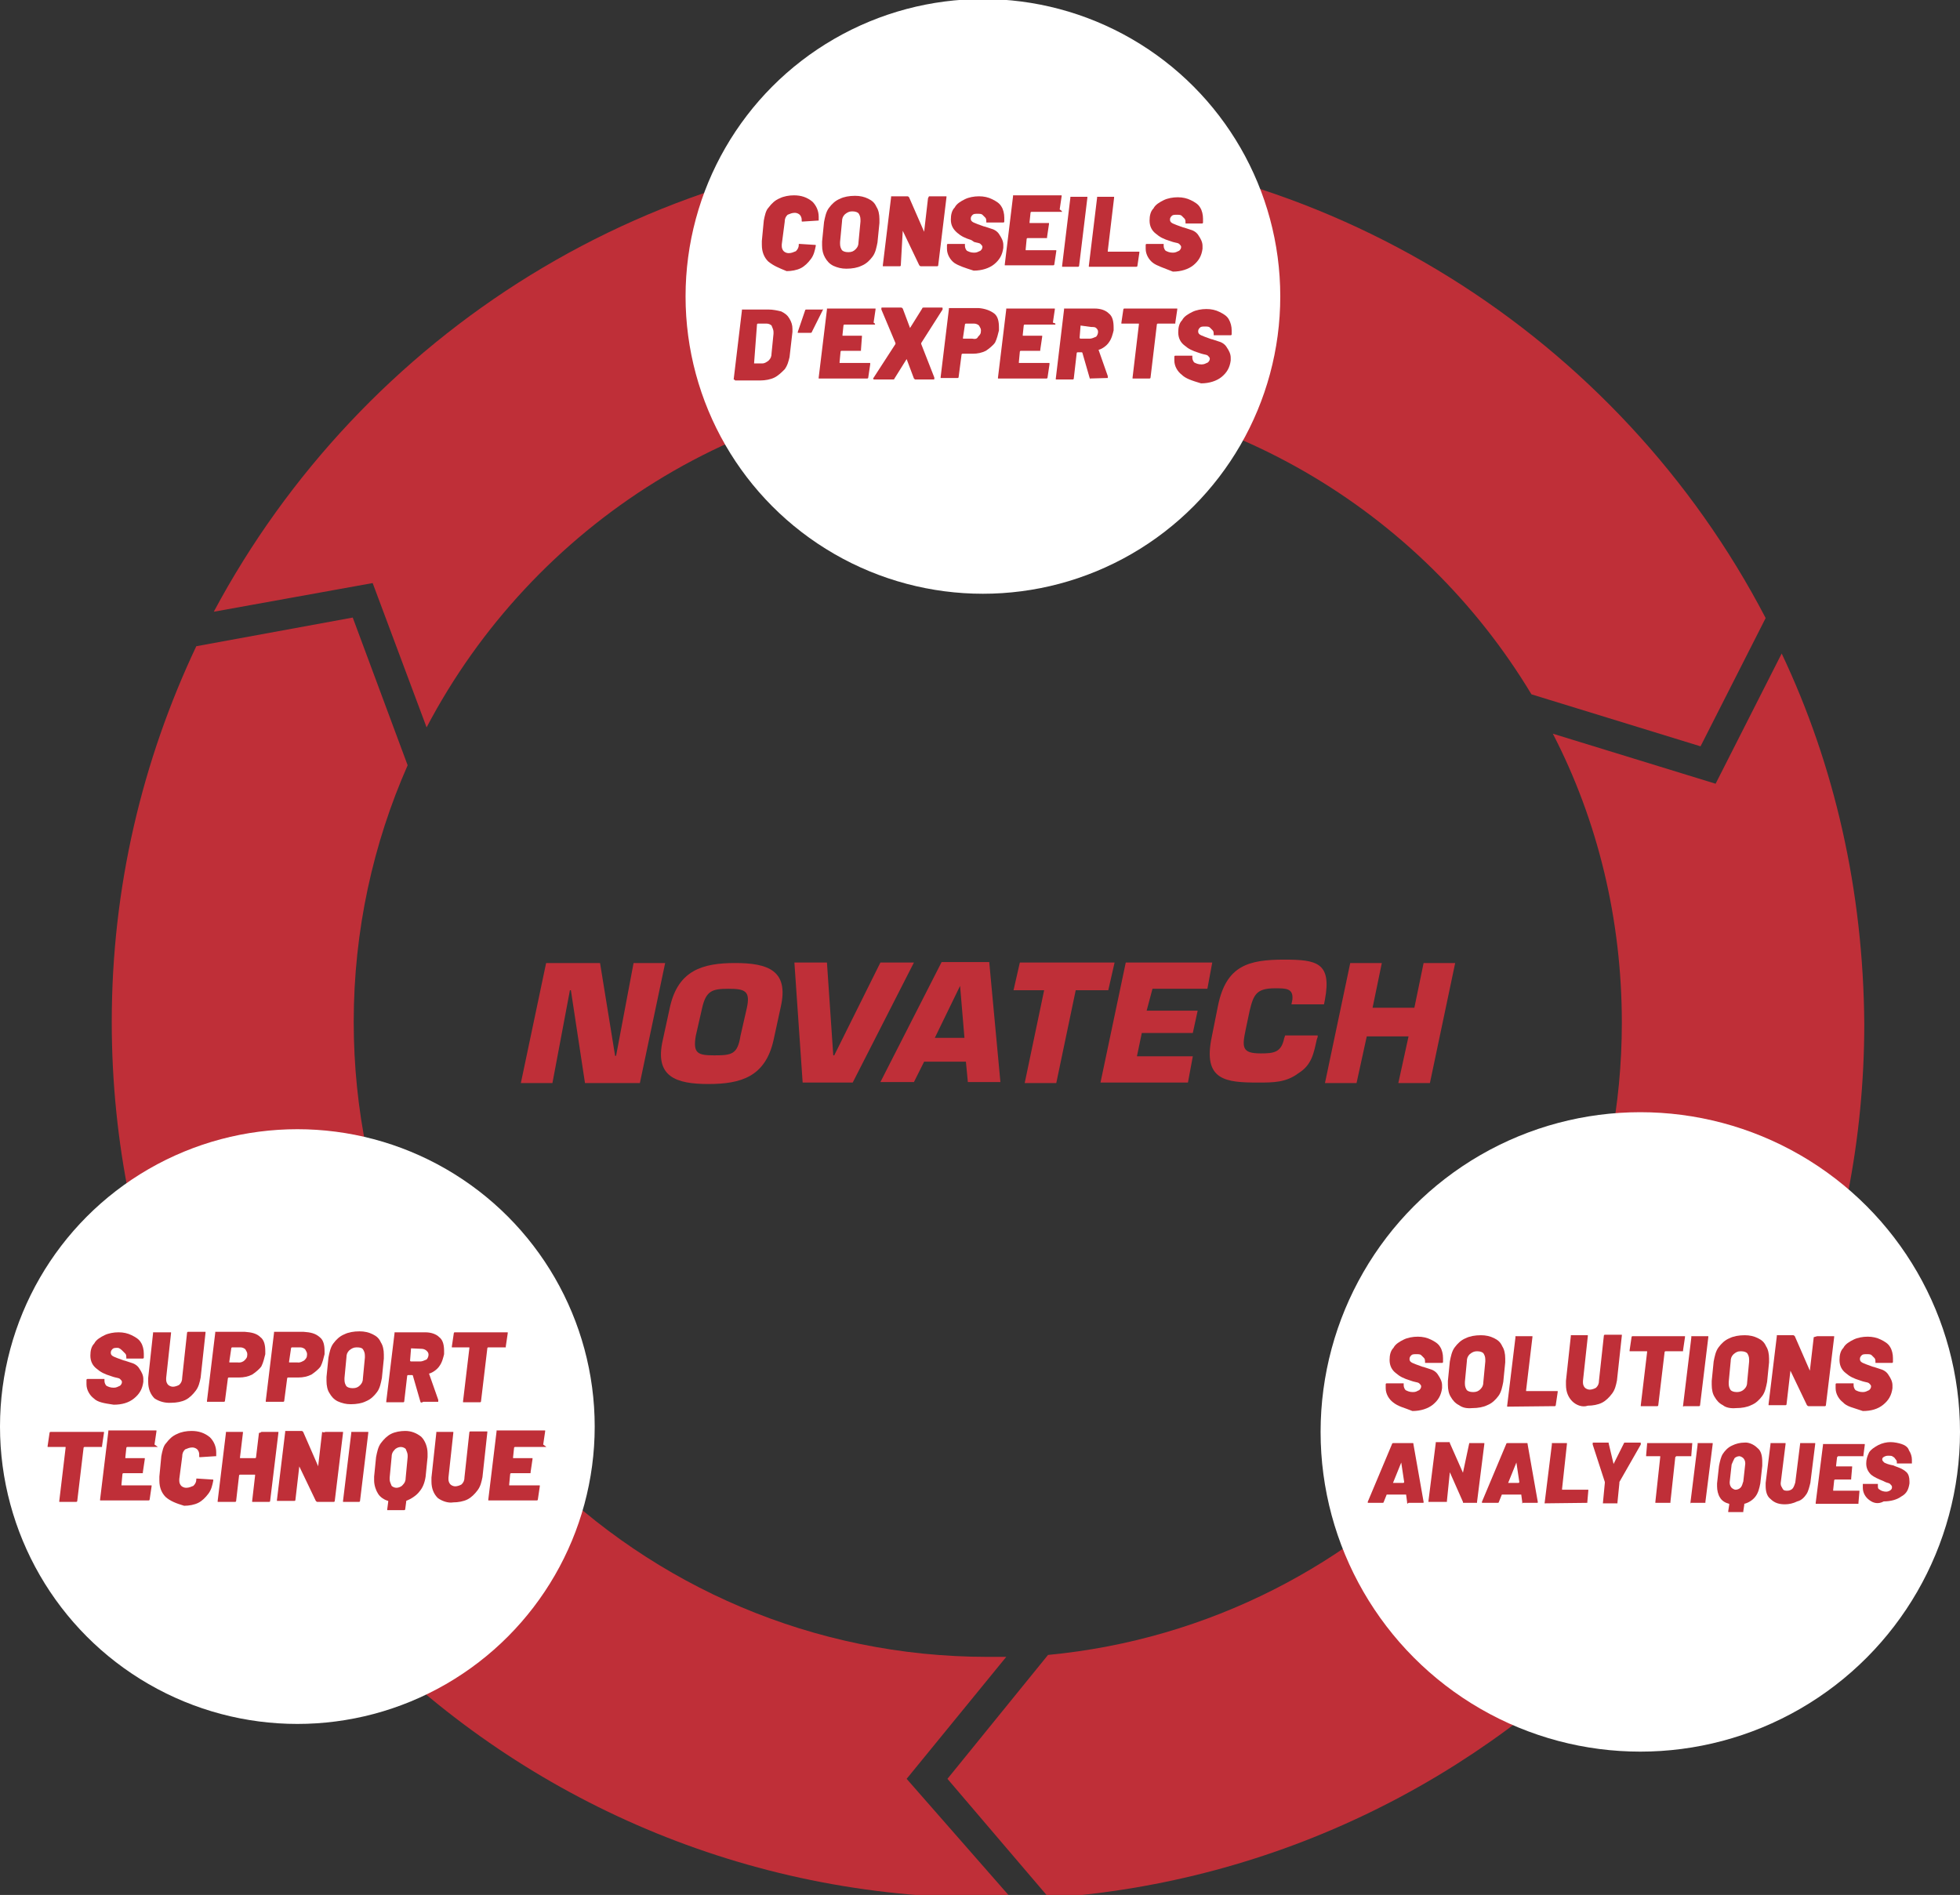 <?xml version="1.0" encoding="UTF-8"?> <!-- Generator: Adobe Illustrator 23.0.4, SVG Export Plug-In . SVG Version: 6.00 Build 0) --> <svg xmlns="http://www.w3.org/2000/svg" xmlns:xlink="http://www.w3.org/1999/xlink" id="Layer_1" x="0px" y="0px" viewBox="0 0 403.4 390" style="enable-background:new 0 0 403.4 390;" xml:space="preserve"><rect x="0" y="0" width="403.4" height="390" fill="#333333" stroke="none"/> <style type="text/css"> .st0{fill:#BF2F38;} .st1{fill:#FFFFFF;} </style> <g> <g> <path class="st0" d="M76.7,120l11.1,29.7c21.8-41.5,65.3-70,115.6-70c47.5,0,89,25.3,111.8,63.2l34.8,10.7l13.4-26.4 C333.4,69.6,272.9,30,203.4,30c-69.1,0-129,39-159.4,95.9L76.7,120z"></path> <path class="st0" d="M186.6,366.1l20.5-25.1c-1.3,0-2.5,0-3.8,0c-72,0-130.5-58.4-130.5-130.7c0-18.8,4-36.7,11.1-52.8l-11.3-30.4 L40.4,133C29.3,156.5,23,182.6,23,210.3c0,99.7,80.6,180.3,180.3,180.3c1.5,0,3.1,0,4.6-0.2L186.6,366.1z"></path> <path class="st0" d="M366.7,134.5l-13.6,26.8L319.6,151c9.2,17.8,14.2,38.1,14.2,59.5c0,68.1-51.9,123.8-118.1,130.1L195,366.1 l20.9,24.5c93.6-6.5,167.8-84.4,167.8-179.9C383.5,183.3,377.6,157.5,366.7,134.5z"></path> </g> <g> <ellipse class="st1" cx="202.3" cy="61" rx="61.2" ry="61.2"></ellipse> </g> <g> <path class="st0" d="M158.1,53.8c-0.8-0.8-1.3-1.9-1.3-3.4c0-0.4,0-0.6,0-0.8l0.4-4.2c0.2-1,0.4-2.1,1-2.7 c0.6-0.8,1.3-1.5,2.3-1.9c0.8-0.4,1.9-0.6,2.9-0.6c1.5,0,2.7,0.4,3.8,1.3c0.8,0.8,1.3,1.9,1.3,3.1c0,0.2,0,0.4,0,0.6 c0,0,0,0,0,0.2h-0.2l-3.1,0.2l0,0c-0.2,0-0.2,0-0.2-0.2v-0.2c0-0.4-0.2-0.8-0.4-1s-0.6-0.4-1-0.4c-0.6,0-1,0.2-1.5,0.4 c-0.4,0.4-0.6,0.8-0.6,1.5l-0.6,4.6c0,0,0,0.2,0,0.4c0,0.4,0.2,0.8,0.4,1c0.2,0.2,0.6,0.4,1,0.4c0.6,0,1-0.2,1.5-0.4 c0.4-0.4,0.6-0.8,0.6-1.3v-0.2h0.2l3.1,0.2c0.2,0,0.2,0,0.2,0.2c-0.2,1-0.4,1.9-1,2.7c-0.6,0.8-1.3,1.5-2.1,1.9 c-0.8,0.4-1.9,0.6-2.9,0.6C160.2,55.1,159.2,54.7,158.1,53.8z"></path> <path class="st0" d="M171.5,54.7c-0.8-0.4-1.3-1-1.7-1.7s-0.6-1.5-0.6-2.5c0-0.2,0-0.6,0-0.8l0.4-4c0.2-1,0.4-2.1,1-2.9 c0.6-0.8,1.3-1.5,2.3-1.9c0.8-0.4,1.9-0.6,3.1-0.6c1,0,1.9,0.2,2.7,0.6c0.8,0.4,1.3,0.8,1.7,1.7c0.4,0.6,0.6,1.5,0.6,2.5 c0,0.2,0,0.6,0,0.8l-0.4,4c-0.2,1-0.4,2.1-1,2.9c-0.6,0.8-1.3,1.5-2.3,1.9c-0.8,0.4-1.9,0.6-3.1,0.6 C173.2,55.3,172.4,55.1,171.5,54.7z M176.1,51.3c0.4-0.4,0.6-0.8,0.6-1.5l0.4-4.2c0,0,0-0.2,0-0.4c0-0.6-0.2-1-0.4-1.3 c-0.2-0.2-0.6-0.4-1.3-0.4c-0.6,0-1,0.2-1.5,0.6c-0.4,0.4-0.6,0.8-0.6,1.5l-0.4,4.2c0,0,0,0.2,0,0.4c0,0.6,0.2,1,0.4,1.3 c0.2,0.2,0.6,0.4,1.3,0.4S175.7,51.7,176.1,51.3z"></path> <path class="st0" d="M191.2,40.4L191.2,40.4h3.4h0.2v0.2l-1.7,14c0,0,0,0.2-0.2,0.2h-0.2h-3.1c-0.2,0-0.2,0-0.4-0.2l-3.4-7.1l0,0 l0,0l-0.4,7.1c0,0,0,0.2-0.2,0.2h-0.2h-3.1h-0.2v-0.2l1.7-14v-0.2h0.2h3.1c0.2,0,0.2,0,0.4,0.2l3.1,7.1l0,0l0,0l0.8-6.9 C191.2,40.4,191.2,40.4,191.2,40.4z"></path> <path class="st0" d="M196.4,54.1c-0.8-0.6-1.5-1.7-1.5-2.9c0-0.2,0-0.4,0-0.6v-0.2c0,0,0-0.2,0.2-0.2h0.2h3.1h0.2v0.2v0.2 c0,0.4,0.2,0.8,0.4,1c0.4,0.2,0.8,0.4,1.5,0.4c0.6,0,0.8-0.2,1.3-0.4c0.2-0.2,0.4-0.4,0.4-0.8c0-0.2-0.2-0.4-0.4-0.6 c-0.2-0.2-0.6-0.2-1.3-0.4l-0.6-0.4c-1.3-0.4-2.1-0.8-2.9-1.5s-1.3-1.5-1.3-2.7c0-1,0.2-1.9,0.8-2.5c0.4-0.8,1.3-1.3,2.1-1.7 c0.8-0.4,1.9-0.6,2.9-0.6c1,0,1.9,0.2,2.7,0.6c0.8,0.4,1.5,0.8,1.9,1.5c0.4,0.6,0.6,1.5,0.6,2.3c0,0.2,0,0.4,0,0.6v0.2 c0,0,0,0.2-0.2,0.2h-0.2h-3.1h-0.2v-0.2l0,0c0-0.2,0-0.6-0.2-0.8s-0.4-0.4-0.6-0.6s-0.6-0.2-1-0.2c-0.4,0-0.8,0-1,0.2 c-0.2,0.2-0.4,0.4-0.4,0.8c0,0.4,0.2,0.6,0.6,0.8c0.4,0.2,1,0.4,2.1,0.8c0.2,0,0.6,0.2,1.3,0.4c0.8,0.2,1.5,0.6,1.9,1.3 c0.4,0.6,0.8,1.3,0.8,2.1c0,0.2,0,0.2,0,0.6c-0.2,1.5-0.8,2.5-1.9,3.4c-1,0.8-2.5,1.3-4.2,1.3C198.5,55.1,197.3,54.7,196.4,54.1z"></path> <path class="st0" d="M218.6,43.6L218.6,43.6h-6.3c0,0-0.2,0-0.2,0.2l-0.2,1.9v0.2h3.8h0.2v0.2l-0.4,2.7V49h-0.2h-3.8 c0,0-0.2,0-0.2,0.2l-0.2,2.1v0.2h6.1h0.2v0.2l-0.4,2.7c0,0,0,0.2-0.2,0.2h-0.2h-9.6h-0.2v-0.2l1.7-14v-0.2h0.2h9.6h0.2v0.2 l-0.4,2.7C218.6,43.4,218.6,43.6,218.6,43.6z"></path> <path class="st0" d="M218.6,54.9v-0.2l1.7-14v-0.2h0.2h3.1h0.2v0.2l-1.7,14c0,0,0,0.2-0.2,0.2h-0.2L218.6,54.9 C218.9,54.9,218.6,54.9,218.6,54.9z"></path> <path class="st0" d="M224.1,54.9v-0.2l1.7-14v-0.2h0.2h3.1h0.2v0.2l-1.3,10.9v0.2h6.3h0.2V52l-0.4,2.7c0,0,0,0.2-0.2,0.2 c-0.2,0-0.2,0-0.2,0L224.1,54.9L224.1,54.9z"></path> <path class="st0" d="M237.3,54.1c-0.8-0.6-1.5-1.7-1.5-2.9c0-0.2,0-0.4,0-0.6v-0.2c0,0,0-0.2,0.2-0.2h0.2h3.1h0.2v0.2v0.2 c0,0.4,0.2,0.8,0.4,1c0.4,0.2,0.8,0.4,1.5,0.4c0.6,0,0.8-0.2,1.3-0.4c0.2-0.2,0.4-0.4,0.4-0.8c0-0.2-0.2-0.4-0.4-0.6 c-0.2-0.2-0.6-0.2-1.3-0.4l-0.6-0.2c-1.3-0.4-2.1-0.8-2.9-1.5c-0.8-0.6-1.3-1.5-1.3-2.7c0-1,0.2-1.9,0.8-2.5 c0.4-0.8,1.3-1.3,2.1-1.7s1.9-0.6,2.9-0.6c1,0,1.9,0.2,2.7,0.6c0.8,0.4,1.5,0.8,1.9,1.5c0.4,0.6,0.6,1.5,0.6,2.3 c0,0.2,0,0.4,0,0.6v0.2c0,0,0,0.2-0.2,0.2h-0.2h-3.1H244v-0.2l0,0c0-0.2,0-0.6-0.2-0.8c-0.2-0.2-0.4-0.4-0.6-0.6 c-0.2-0.2-0.6-0.2-1-0.2c-0.4,0-0.8,0-1,0.2c-0.2,0.2-0.4,0.4-0.4,0.8c0,0.4,0.2,0.6,0.6,0.8c0.4,0.2,1,0.4,2.1,0.8 c0.2,0,0.6,0.2,1.3,0.4c0.8,0.2,1.5,0.6,1.9,1.3c0.4,0.6,0.8,1.3,0.8,2.1c0,0.2,0,0.2,0,0.6c-0.2,1.5-0.8,2.5-1.9,3.4 c-1,0.8-2.5,1.3-4.2,1.3C239.4,55.1,238.1,54.7,237.3,54.1z"></path> </g> <g> <path class="st0" d="M151,78.1L151,78.1l1.7-14.2v-0.2h0.2h5.2c1,0,1.9,0.2,2.7,0.4c0.8,0.4,1.3,0.8,1.7,1.5s0.6,1.3,0.6,2.1 c0,0.2,0,0.4,0,0.6l-0.6,5.2c-0.2,0.8-0.4,1.7-1,2.5c-0.6,0.6-1.3,1.3-2.1,1.7s-1.9,0.6-2.9,0.6h-5.2 C151.2,78.1,151,78.1,151,78.1z M155.2,74.8h1.7c0.4,0,0.8-0.2,1.3-0.6c0.4-0.4,0.6-0.8,0.6-1.5l0.4-4c0,0,0-0.2,0-0.4 c0-0.4-0.2-0.8-0.4-1.3c-0.2-0.2-0.6-0.4-1-0.4H156c0,0-0.2,0-0.2,0.2L155.2,74.8L155.2,74.8z"></path> <path class="st0" d="M169.4,63.7L169.4,63.7l-2.3,4.6c0,0.2-0.2,0.2-0.4,0.2h-2.3h-0.2v-0.2l1.5-4.4c0-0.2,0.2-0.2,0.4-0.2H169.4 C169.2,63.5,169.4,63.5,169.4,63.7z"></path> <path class="st0" d="M180.1,66.8L180.1,66.8h-6.3c0,0-0.2,0-0.2,0.2l-0.2,1.9v0.2h3.8h0.2v0.2l-0.2,2.7v0.2H177h-3.8 c0,0-0.2,0-0.2,0.2l-0.2,2.1v0.2h6.1h0.2V75l-0.4,2.7c0,0,0,0.2-0.2,0.2h-0.2h-9.6h-0.2v-0.2l1.7-14v-0.2h0.2h9.6h0.2v0.2 l-0.4,2.7C180.1,66.6,180.1,66.6,180.1,66.8z"></path> <path class="st0" d="M179.7,77.9C179.7,77.9,179.9,77.9,179.7,77.9l4.6-7.1c0,0,0,0,0-0.2l-2.9-6.9c0,0,0,0,0-0.2s0-0.2,0.2-0.2 h3.8c0.2,0,0.2,0,0.4,0.2l1.5,4l0,0l0,0l2.5-4c0-0.2,0.2-0.2,0.4-0.2h3.6c0.2,0,0.2,0,0.2,0.2v0.2l-4.4,6.9v0.2l2.7,6.9 c0,0,0,0,0,0.2c0,0.2,0,0.2-0.2,0.2h-3.6c-0.2,0-0.2,0-0.4-0.2l-1.5-4l0,0l0,0l-2.5,4c0,0.2-0.2,0.2-0.4,0.2h-3.6 C179.9,78.1,179.7,78.1,179.7,77.9z"></path> <path class="st0" d="M204.6,64.5c0.8,0.6,1,1.7,1,2.9c0,0.4,0,0.6,0,0.6c-0.2,0.8-0.4,1.7-0.8,2.5c-0.4,0.6-1.3,1.3-1.9,1.7 c-0.8,0.4-1.7,0.6-2.7,0.6h-2.1c0,0-0.2,0-0.2,0.2l-0.6,4.6c0,0,0,0.2-0.2,0.2h-0.2h-3.1h-0.2v-0.2l1.7-14v-0.2h0.2h5.9 C202.7,63.5,203.8,63.9,204.6,64.5z M201.3,69.3c0.4-0.4,0.6-0.6,0.6-1.3c0-0.4-0.2-0.6-0.4-1c-0.2-0.2-0.6-0.4-1-0.4h-1.7 c0,0-0.2,0-0.2,0.2l-0.4,2.7v0.2h1.9C200.6,69.8,201.1,69.8,201.3,69.3z"></path> <path class="st0" d="M217.2,66.8L217.2,66.8h-6.3c0,0-0.2,0-0.2,0.2l-0.2,1.9v0.2h3.8h0.2v0.2l-0.4,2.7v0.2h-0.2h-3.8 c0,0-0.2,0-0.2,0.2l-0.2,2.1v0.2h6.1h0.2V75l-0.4,2.7c0,0,0,0.2-0.2,0.2h-0.2h-9.6h-0.2v-0.2l1.7-14v-0.2h0.2h9.6h0.2v0.2 l-0.4,2.7C217.4,66.6,217.2,66.6,217.2,66.8z"></path> <path class="st0" d="M224.3,77.9l-1.5-5.2c0,0,0-0.2-0.2-0.2h-0.8c0,0-0.2,0-0.2,0.2l-0.6,5.2c0,0,0,0.2-0.2,0.2h-0.2h-3.1h-0.2 v-0.2l1.7-14.2v-0.2h0.2h6.1c1.3,0,2.3,0.4,2.9,1c0.8,0.6,1,1.7,1,2.9c0,0.2,0,0.4,0,0.6c-0.2,0.8-0.4,1.7-1,2.5 c-0.4,0.6-1.3,1.3-2.1,1.5l0,0l0,0l1.9,5.4c0,0,0,0,0,0.2v0.2h-0.2L224.3,77.9C224.5,78.1,224.3,78.1,224.3,77.9z M222.4,67 l-0.2,2.5c0,0,0,0.2,0.2,0.2h1.9c0.4,0,0.8-0.2,1.3-0.4c0.2-0.2,0.4-0.6,0.4-1c0-0.4-0.2-0.6-0.4-0.8c-0.2-0.2-0.6-0.2-1-0.2 L222.4,67C222.4,66.8,222.4,66.8,222.4,67z"></path> <path class="st0" d="M242.3,63.5v0.2l-0.4,2.7v0.2h-0.2h-3.4c0,0-0.2,0-0.2,0.2l-1.3,10.9c0,0,0,0.2-0.2,0.2s-0.2,0-0.2,0h-3.1 h-0.2v-0.2l1.3-10.9v-0.2H231h-0.2v-0.2l0.4-2.7c0,0,0-0.2,0.2-0.2h0.2H242.3C242.1,63.5,242.3,63.5,242.3,63.5z"></path> <path class="st0" d="M243.2,77.1c-0.8-0.6-1.5-1.7-1.5-2.9c0-0.2,0-0.4,0-0.6v-0.2c0,0,0-0.2,0.2-0.2h0.2h3.1h0.2v0.2v0.2 c0,0.4,0.2,0.8,0.4,1c0.4,0.2,0.8,0.4,1.5,0.4c0.6,0,0.8-0.2,1.3-0.4c0.2-0.2,0.4-0.4,0.4-0.8c0-0.2-0.2-0.4-0.4-0.6 c-0.2-0.2-0.6-0.2-1.3-0.4l-0.6-0.2c-1.3-0.4-2.1-0.8-2.9-1.5c-0.8-0.6-1.3-1.5-1.3-2.7c0-1,0.2-1.9,0.8-2.5 c0.4-0.8,1.3-1.3,2.1-1.7c0.8-0.4,1.9-0.6,2.9-0.6c1,0,1.9,0.2,2.7,0.6c0.8,0.4,1.5,0.8,1.9,1.5s0.6,1.5,0.6,2.3 c0,0.2,0,0.4,0,0.6v0.2c0,0,0,0.2-0.2,0.2h-0.2h-3.1h-0.2v-0.2l0,0c0-0.2,0-0.6-0.2-0.8c-0.2-0.2-0.4-0.4-0.6-0.6 c-0.2-0.2-0.6-0.2-1-0.2c-0.4,0-0.8,0-1,0.2c-0.2,0.2-0.4,0.4-0.4,0.8s0.2,0.6,0.6,0.8c0.4,0.2,1,0.4,2.1,0.8 c0.2,0,0.6,0.2,1.3,0.4c0.8,0.2,1.5,0.6,1.9,1.3c0.4,0.6,0.8,1.3,0.8,2.1c0,0.2,0,0.2,0,0.6c-0.2,1.5-0.8,2.5-1.9,3.4 c-1,0.8-2.5,1.3-4.2,1.3C245.2,78.3,244,77.9,243.2,77.1z"></path> </g> <g> <ellipse class="st1" cx="337.6" cy="294.7" rx="65.8" ry="65.8"></ellipse> </g> <g> <path class="st0" d="M286.7,288.6c-0.8-0.6-1.5-1.7-1.5-2.9c0-0.2,0-0.4,0-0.6v-0.2c0,0,0-0.2,0.2-0.2h0.2h3.1h0.2v0.2v0.2 c0,0.4,0.2,0.8,0.4,1c0.4,0.2,0.8,0.4,1.5,0.4s0.8-0.2,1.3-0.4c0.2-0.2,0.4-0.4,0.4-0.8c0-0.2-0.2-0.4-0.4-0.6 c-0.2-0.2-0.6-0.2-1.3-0.4l-0.6-0.2c-1.3-0.4-2.1-0.8-2.9-1.5c-0.8-0.6-1.3-1.5-1.3-2.7c0-1,0.2-1.9,0.8-2.5 c0.4-0.8,1.3-1.3,2.1-1.7c0.8-0.4,1.9-0.6,2.9-0.6c1,0,1.9,0.2,2.7,0.6c0.8,0.4,1.5,0.8,1.9,1.5c0.4,0.6,0.6,1.5,0.6,2.3 c0,0.2,0,0.4,0,0.6v0.2c0,0,0,0.2-0.2,0.2h-0.2h-3.1h-0.2v-0.2l0,0c0-0.2,0-0.6-0.2-0.8c-0.2-0.2-0.4-0.4-0.6-0.6 c-0.2-0.2-0.6-0.2-1-0.2c-0.4,0-0.8,0-1,0.2c-0.2,0.2-0.4,0.4-0.4,0.8s0.2,0.6,0.6,0.8c0.4,0.2,1,0.4,2.1,0.8 c0.2,0,0.6,0.2,1.3,0.4c0.8,0.2,1.5,0.6,1.9,1.3c0.4,0.6,0.8,1.3,0.8,2.1c0,0.2,0,0.2,0,0.6c-0.2,1.5-0.8,2.5-1.9,3.4 c-1,0.8-2.5,1.3-4.2,1.3C289,289.7,287.8,289.5,286.7,288.6z"></path> <path class="st0" d="M300.3,289.2c-0.8-0.4-1.3-1-1.7-1.7c-0.4-0.6-0.6-1.5-0.6-2.5c0-0.2,0-0.6,0-0.8l0.4-4c0.2-1,0.4-2.1,1-2.9 c0.6-0.8,1.3-1.5,2.3-1.9c0.8-0.4,1.9-0.6,3.1-0.6c1,0,1.9,0.2,2.7,0.6c0.8,0.4,1.3,0.8,1.7,1.7c0.4,0.6,0.6,1.5,0.6,2.5 c0,0.2,0,0.6,0,0.8l-0.4,4c-0.2,1-0.4,2.1-1,2.9c-0.6,0.8-1.3,1.5-2.3,1.9c-0.8,0.4-1.9,0.6-3.1,0.6 C301.8,289.9,301,289.7,300.3,289.2z M304.7,285.9c0.4-0.4,0.6-0.8,0.6-1.5l0.4-4.2c0,0,0-0.2,0-0.4c0-0.6-0.2-1-0.4-1.3 c-0.2-0.2-0.6-0.4-1.3-0.4c-0.6,0-1,0.2-1.5,0.6c-0.4,0.4-0.6,0.8-0.6,1.5l-0.4,4.2c0,0,0,0.2,0,0.4c0,0.6,0.2,1,0.4,1.3 c0.2,0.2,0.6,0.4,1.3,0.4C303.9,286.5,304.3,286.3,304.7,285.9z"></path> <path class="st0" d="M310.2,289.5v-0.2l1.7-14V275h0.2h3.1h0.2v0.2l-1.3,10.9v0.2h6.3h0.2v0.2l-0.4,2.7c0,0,0,0.2-0.2,0.2h-0.2 L310.2,289.5L310.2,289.5z"></path> <path class="st0" d="M323.6,288.4c-0.8-0.8-1.3-1.9-1.3-3.4c0-0.2,0-0.4,0-0.8l1-9.2v-0.2h0.2h3.1h0.2v0.2l-1,9.2c0,0,0,0.2,0,0.4 c0,0.4,0.2,0.8,0.4,1c0.2,0.2,0.6,0.4,1,0.4s1-0.2,1.3-0.4c0.4-0.4,0.6-0.8,0.6-1.5l1-9.2c0,0,0-0.2,0.2-0.2h0.2h3.1h0.2v0.2 l-1,9.2c-0.2,1-0.4,1.9-1,2.7c-0.6,0.8-1.3,1.5-2.1,1.9c-0.8,0.4-1.9,0.6-2.9,0.6C325.7,289.7,324.4,289.2,323.6,288.4z"></path> <path class="st0" d="M346.8,275v0.2l-0.4,2.7v0.2h-0.2h-3.4c0,0-0.2,0-0.2,0.2l-1.3,10.9c0,0,0,0.2-0.2,0.2H341h-3.1h-0.2v-0.2 l1.3-10.9v-0.2h-3.4h-0.2v-0.2l0.4-2.7c0,0,0-0.2,0.2-0.2h0.2H346.8C346.8,274.8,346.8,275,346.8,275z"></path> <path class="st0" d="M346.4,289.5v-0.2l1.7-14V275h0.2h3.1h0.2v0.2l-1.7,14c0,0,0,0.2-0.2,0.2h-0.2h-2.9 C346.4,289.5,346.4,289.5,346.4,289.5z"></path> <path class="st0" d="M354.6,289.2c-0.8-0.4-1.3-1-1.7-1.7c-0.4-0.6-0.6-1.5-0.6-2.5c0-0.2,0-0.6,0-0.8l0.4-4c0.2-1,0.4-2.1,1-2.9 c0.6-0.8,1.3-1.5,2.3-1.9c0.8-0.4,1.9-0.6,3.1-0.6c1,0,1.9,0.2,2.7,0.6c0.8,0.4,1.3,0.8,1.7,1.7c0.4,0.6,0.6,1.5,0.6,2.5 c0,0.2,0,0.6,0,0.8l-0.4,4c-0.2,1-0.4,2.1-1,2.9c-0.6,0.8-1.3,1.5-2.3,1.9c-0.8,0.4-1.9,0.6-3.1,0.6 C356.2,289.9,355.2,289.7,354.6,289.2z M359,285.9c0.4-0.4,0.6-0.8,0.6-1.5l0.4-4.2c0,0,0-0.2,0-0.4c0-0.6-0.2-1-0.4-1.3 c-0.2-0.2-0.6-0.4-1.3-0.4s-1,0.2-1.5,0.6c-0.4,0.4-0.6,0.8-0.6,1.5l-0.4,4.2c0,0,0,0.2,0,0.4c0,0.6,0.2,1,0.4,1.3 c0.2,0.2,0.6,0.4,1.3,0.4C358.1,286.5,358.6,286.3,359,285.9z"></path> <path class="st0" d="M374,275h0.2h3.1h0.2v0.2l-1.7,14c0,0,0,0.2-0.2,0.2h-0.2h-3.1c-0.2,0-0.2,0-0.4-0.2l-3.4-7.1l0,0l0,0 l-0.8,6.9c0,0,0,0.2-0.2,0.2h-0.2h-3.1H364V289l1.7-14v-0.2h0.2h3.1c0.2,0,0.2,0,0.4,0.2l3.1,7.1l0,0l0,0l0.8-6.9 C374,275,374,275,374,275z"></path> <path class="st0" d="M379.3,288.6c-0.8-0.6-1.5-1.7-1.5-2.9c0-0.2,0-0.4,0-0.6v-0.2c0,0,0-0.2,0.2-0.2h0.2h3.1h0.2v0.2v0.2 c0,0.4,0.2,0.8,0.4,1c0.4,0.2,0.8,0.4,1.5,0.4c0.6,0,0.8-0.2,1.3-0.4c0.2-0.2,0.4-0.4,0.4-0.8c0-0.2-0.2-0.4-0.4-0.6 s-0.6-0.2-1.3-0.4l-0.6-0.2c-1.3-0.4-2.1-0.8-2.9-1.5c-0.8-0.6-1.3-1.5-1.3-2.7c0-1,0.2-1.9,0.8-2.5c0.4-0.8,1.3-1.3,2.1-1.7 c0.8-0.4,1.9-0.6,2.9-0.6c1,0,1.9,0.2,2.7,0.6c0.8,0.4,1.5,0.8,1.9,1.5c0.4,0.6,0.6,1.5,0.6,2.3c0,0.2,0,0.4,0,0.6v0.2 c0,0,0,0.2-0.2,0.2h-0.2h-3.1H386v-0.2l0,0c0-0.2,0-0.6-0.2-0.8c-0.2-0.2-0.4-0.4-0.6-0.6c-0.2-0.2-0.6-0.2-1-0.2s-0.8,0-1,0.2 c-0.2,0.2-0.4,0.4-0.4,0.8s0.2,0.6,0.6,0.8c0.4,0.2,1,0.4,2.1,0.8c0.2,0,0.6,0.2,1.3,0.4c0.8,0.2,1.5,0.6,1.9,1.3 c0.4,0.6,0.8,1.3,0.8,2.1c0,0.2,0,0.2,0,0.6c-0.2,1.5-0.8,2.5-1.9,3.4s-2.5,1.3-4.2,1.3C381.4,289.7,380.1,289.5,379.3,288.6z"></path> </g> <g> <path class="st0" d="M289.6,309.1l-0.2-1.5c0,0,0,0-0.2,0h-3.6c0,0,0,0-0.2,0l-0.6,1.5c0,0.2-0.2,0.2-0.4,0.2h-2.7 c-0.2,0-0.2,0-0.2-0.2l5-11.9c0-0.2,0.2-0.2,0.4-0.2h3.8c0.2,0,0.2,0,0.2,0.2l2.1,11.9l0,0c0,0.2,0,0.2-0.2,0.2h-2.9 C289.6,309.6,289.6,309.4,289.6,309.1z M286.7,305.2h2.1c0,0,0.2,0,0.2-0.2l-0.6-4l0,0l0,0L286.7,305.2L286.7,305.2z"></path> <path class="st0" d="M302.4,297C302.4,297,302.6,297,302.4,297h2.9h0.2v0.2l-1.5,11.9v0.2h-0.2h-2.5c-0.2,0-0.2,0-0.2-0.2 l-2.7-6.1l0,0l0,0l-0.6,5.9v0.2h-0.2h-3.4H294v-0.2l1.5-11.9v-0.2h0.2h2.5c0.2,0,0.2,0,0.2,0.2l2.7,6.1l0,0l0,0L302.4,297 C302.4,297.2,302.4,297.2,302.4,297z"></path> <path class="st0" d="M313.3,309.1l-0.2-1.5c0,0,0,0-0.2,0h-3.6c0,0,0,0-0.2,0l-0.6,1.5c0,0.2-0.2,0.2-0.4,0.2h-2.9 c-0.2,0-0.2,0-0.2-0.2l5-11.9c0-0.2,0.2-0.2,0.4-0.2h3.8c0.2,0,0.2,0,0.2,0.2l2.1,11.9l0,0c0,0.2,0,0.2-0.2,0.2h-2.9 C313.3,309.6,313.3,309.4,313.3,309.1z M310.4,305.2h2.1c0,0,0.2,0,0.2-0.2l-0.6-4l0,0l0,0L310.4,305.2L310.4,305.2z"></path> <path class="st0" d="M317.9,309.4C317.7,309.4,317.7,309.4,317.9,309.4l1.5-12.1V297h0.2h2.7h0.2v0.2l-1,9.2v0.2h5.2h0.2v0.2 l-0.2,2.3v0.2h-0.2L317.9,309.4C317.9,309.6,317.9,309.4,317.9,309.4z"></path> <path class="st0" d="M329.9,309.4C329.9,309.4,329.6,309.4,329.9,309.4l0.4-4.2V305l-2.5-7.7c0,0,0,0,0-0.2c0-0.2,0-0.2,0.2-0.2 h2.9c0.2,0,0.2,0,0.2,0.2l1,4.2l0,0l0,0l2.1-4.2c0-0.2,0.2-0.2,0.4-0.2h2.9c0.2,0,0.2,0,0.2,0.2c0,0,0,0,0,0.2l-4.4,7.7v0.2 l-0.4,4v0.2h-0.2H329.9L329.9,309.4z"></path> <path class="st0" d="M348.3,297C348.5,297.2,348.5,297.2,348.3,297l-0.2,2.5v0.2h-0.2h-2.9c0,0,0,0-0.2,0.2l-1,9.2v0.2h-0.2h-2.7 h-0.2v-0.2l1-9.2v-0.2h-2.7h-0.2v-0.2l0.2-2.3V297h0.2L348.3,297L348.3,297z"></path> <path class="st0" d="M347.9,309.4L347.9,309.4l1.5-12.1V297h0.2h2.7h0.2v0.2l-1.5,11.9v0.2h-0.2H347.9 C348.1,309.6,348.1,309.4,347.9,309.4z"></path> <path class="st0" d="M361.7,298c0.8,0.6,1,1.7,1,2.9c0,0.2,0,0.4,0,0.8l-0.4,3.6c-0.2,1-0.4,1.9-1,2.7c-0.6,0.8-1.5,1.3-2.3,1.5 c0,0,0,0,0,0.2l-0.2,1.3v0.2h-0.2h-2.7h-0.2V311l0.2-1.3c0,0,0,0,0-0.2c-0.8-0.2-1.5-0.6-1.9-1.3c-0.4-0.6-0.6-1.5-0.6-2.3 c0-0.2,0-0.4,0-0.6l0.4-3.6c0.2-1,0.4-1.9,0.8-2.5c0.4-0.6,1-1.3,1.9-1.7c0.8-0.4,1.7-0.6,2.5-0.6 C359.8,296.8,360.9,297.2,361.7,298z M356,305v0.2c0,0.4,0.2,0.8,0.4,1c0.2,0.2,0.6,0.4,0.8,0.4c0.4,0,0.8-0.2,1-0.4 c0.4-0.4,0.4-0.8,0.6-1.3l0.4-3.6v-0.2c0-0.4-0.2-0.8-0.4-1c-0.2-0.2-0.6-0.4-0.8-0.4c-0.4,0-0.8,0.2-1,0.4 c-0.2,0.4-0.4,0.8-0.6,1.3L356,305z"></path> <path class="st0" d="M364.4,308.5c-0.8-0.6-1-1.7-1-2.7c0-0.2,0-0.4,0-0.6l1-8V297h0.2h2.7h0.2v0.2l-1,8v0.2c0,0.4,0.2,0.6,0.4,1 c0.2,0.4,0.6,0.4,1,0.4c0.4,0,0.8-0.2,1-0.4c0.2-0.2,0.4-0.6,0.6-1.3l1-8V297h0.2h2.7h0.2v0.2l-1,8c-0.2,0.8-0.4,1.7-0.8,2.3 c-0.4,0.6-1,1.3-1.9,1.5c-0.8,0.4-1.7,0.6-2.5,0.6C366.3,309.6,365.3,309.4,364.4,308.5z"></path> <path class="st0" d="M383.5,299.7C383.5,299.9,383.3,299.9,383.5,299.7h-5.2c0,0,0,0-0.2,0.2l-0.2,1.7v0.2h3.1h0.2v0.2l-0.2,2.3 v0.2h-0.2h-3.1c0,0-0.2,0-0.2,0.2l-0.2,1.9v0.2h5.2h0.2v0.2l-0.2,2.3v0.2h-0.2h-8.4h-0.2v-0.2l1.5-11.9v-0.2h0.2h8.2h0.2v0.2 L383.5,299.7L383.5,299.7z"></path> <path class="st0" d="M384.7,308.7c-0.8-0.6-1.3-1.5-1.3-2.5c0-0.2,0-0.2,0-0.4v-0.2v-0.2h0.2h2.7h0.2v0.2v0.2c0,0.4,0,0.6,0.4,0.8 c0.2,0.2,0.8,0.4,1.3,0.4c0.4,0,0.8-0.2,1-0.4c0.2-0.2,0.2-0.4,0.2-0.6s-0.2-0.4-0.4-0.6c-0.2-0.2-0.6-0.2-1-0.4l-0.4-0.2 c-1-0.4-1.9-0.8-2.5-1.3c-0.6-0.6-1-1.3-1-2.3c0-0.8,0.2-1.5,0.6-2.3c0.4-0.6,1-1,1.9-1.5c0.8-0.4,1.7-0.6,2.5-0.6 c0.8,0,1.7,0.2,2.3,0.4c0.6,0.2,1.3,0.6,1.5,1.3c0.4,0.6,0.6,1.3,0.6,1.9c0,0.2,0,0.2,0,0.4v0.2v0.2h-0.2h-2.7h-0.2V301l0,0 c0-0.2,0-0.4-0.2-0.6c-0.2-0.2-0.2-0.4-0.6-0.6c-0.2-0.2-0.6-0.2-0.8-0.2c-0.4,0-0.6,0-1,0.2s-0.4,0.4-0.4,0.6 c0,0.2,0.2,0.4,0.4,0.6c0.4,0.2,0.8,0.4,1.9,0.6c0,0,0.4,0.2,1,0.4c0.6,0.2,1.3,0.6,1.7,1c0.4,0.4,0.6,1,0.6,1.9c0,0,0,0.2,0,0.4 c-0.2,1.3-0.6,2.1-1.7,2.7c-0.8,0.6-2.1,1-3.6,1C386.6,309.6,385.6,309.4,384.7,308.7z"></path> </g> <g> <ellipse class="st1" cx="61.2" cy="293.6" rx="61.2" ry="61.2"></ellipse> </g> <g> <path class="st0" d="M19.3,287.8c-0.8-0.6-1.5-1.7-1.5-2.9c0-0.2,0-0.4,0-0.6V284c0,0,0-0.2,0.2-0.2h0.2h3.1h0.2v0.2v0.2 c0,0.4,0.2,0.8,0.4,1c0.4,0.2,0.8,0.4,1.5,0.4c0.6,0,0.8-0.2,1.3-0.4c0.2-0.2,0.4-0.4,0.4-0.8c0-0.2-0.2-0.4-0.4-0.6 c-0.2-0.2-0.6-0.2-1.3-0.4l-0.6-0.2c-1.3-0.4-2.1-0.8-2.9-1.5c-0.8-0.6-1.3-1.5-1.3-2.7c0-1,0.2-1.9,0.8-2.5 c0.4-0.8,1.3-1.3,2.1-1.7c0.8-0.4,1.9-0.6,2.9-0.6s1.9,0.2,2.7,0.6c0.8,0.4,1.5,0.8,1.9,1.5c0.4,0.6,0.6,1.5,0.6,2.3 c0,0.2,0,0.4,0,0.6v0.2c0,0,0,0.2-0.2,0.2h-0.2h-3.1H26v-0.2l0,0c0-0.2,0-0.6-0.2-0.8c-0.2-0.2-0.4-0.4-0.6-0.6s-0.6-0.6-1-0.6 s-0.8,0-1,0.2s-0.4,0.4-0.4,0.8s0.2,0.6,0.6,0.8c0.4,0.2,1,0.4,2.1,0.8c0.2,0,0.6,0.2,1.3,0.4c0.8,0.2,1.5,0.6,1.9,1.3 c0.4,0.6,0.8,1.3,0.8,2.1c0,0.2,0,0.2,0,0.6c-0.2,1.5-0.8,2.5-1.9,3.4s-2.5,1.3-4.2,1.3C21.4,288.8,20.1,288.6,19.3,287.8z"></path> <path class="st0" d="M31.8,287.8c-0.8-0.8-1.3-1.9-1.3-3.4c0-0.2,0-0.4,0-0.8l1-9.2v-0.2h0.2H35h0.2v0.2l-1,9.2c0,0,0,0.2,0,0.4 c0,0.4,0.2,0.8,0.4,1c0.2,0.2,0.6,0.4,1,0.4c0.4,0,1-0.2,1.3-0.4c0.4-0.4,0.6-0.8,0.6-1.5l1-9.2c0,0,0-0.2,0.2-0.2H39h3.1h0.2v0.2 l-1,9.2c-0.2,1-0.4,1.9-1,2.7c-0.6,0.8-1.3,1.5-2.1,1.9c-0.8,0.4-1.9,0.6-2.9,0.6C33.9,288.8,32.7,288.4,31.8,287.8z"></path> <path class="st0" d="M53.6,275.2c0.8,0.6,1,1.7,1,2.9c0,0.4,0,0.6,0,0.6c-0.2,0.8-0.4,1.7-0.8,2.5c-0.4,0.6-1.3,1.3-1.9,1.7 c-0.8,0.4-1.7,0.6-2.7,0.6h-2.1c0,0-0.2,0-0.2,0.2l-0.6,4.6c0,0,0,0.2-0.2,0.2h-0.2h-3.1h-0.2v-0.2l1.7-14v-0.2h0.2h5.9 C51.7,274.2,52.8,274.4,53.6,275.2z M50.3,280c0.4-0.4,0.6-0.6,0.6-1.3c0-0.4-0.2-0.6-0.4-1c-0.2-0.2-0.6-0.4-1-0.4h-1.7 c0,0-0.2,0-0.2,0.2l-0.4,2.7v0.2h1.7C49.6,280.5,50.1,280.2,50.3,280z"></path> <path class="st0" d="M65.8,275.2c0.8,0.6,1,1.7,1,2.9c0,0.4,0,0.6,0,0.6c-0.2,0.8-0.4,1.7-0.8,2.5c-0.4,0.6-1.3,1.3-1.9,1.7 c-0.8,0.4-1.7,0.6-2.7,0.6h-2.1c0,0-0.2,0-0.2,0.2l-0.6,4.6c0,0,0,0.2-0.2,0.2H58h-3.1h-0.2v-0.2l1.7-14v-0.2h0.2h5.9 C63.9,274.2,64.9,274.4,65.8,275.2z M62.6,280c0.4-0.4,0.6-0.6,0.6-1.3c0-0.4-0.2-0.6-0.4-1c-0.2-0.2-0.6-0.4-1-0.4h-1.7 c0,0-0.2,0-0.2,0.2l-0.4,2.7v0.2h1.7C61.8,280.5,62.2,280.2,62.6,280z"></path> <path class="st0" d="M69.5,288.4c-0.8-0.4-1.3-1-1.7-1.7c-0.4-0.6-0.6-1.5-0.6-2.5c0-0.2,0-0.6,0-0.8l0.4-4c0.2-1,0.4-2.1,1-2.9 c0.6-0.8,1.3-1.5,2.3-1.9c0.8-0.4,1.9-0.6,3.1-0.6c1,0,1.9,0.2,2.7,0.6c0.8,0.4,1.3,0.8,1.7,1.7c0.4,0.6,0.6,1.5,0.6,2.5 c0,0.2,0,0.6,0,0.8l-0.4,4c-0.2,1-0.4,2.1-1,2.9c-0.6,0.8-1.3,1.5-2.3,1.9c-0.8,0.4-1.9,0.6-3.1,0.6 C71.2,289,70.4,288.8,69.5,288.4z M74.1,285.1c0.4-0.4,0.6-0.8,0.6-1.5l0.4-4.2c0,0,0-0.2,0-0.4c0-0.6-0.2-1-0.4-1.3 s-0.6-0.4-1.3-0.4c-0.6,0-1,0.2-1.5,0.6c-0.4,0.4-0.6,0.8-0.6,1.5l-0.4,4.2c0,0,0,0.2,0,0.4c0,0.6,0.2,1,0.4,1.3 c0.2,0.2,0.6,0.4,1.3,0.4S73.7,285.5,74.1,285.1z"></path> <path class="st0" d="M86.5,288.4l-1.5-5.2c0,0,0-0.2-0.2-0.2H84c0,0-0.2,0-0.2,0.2l-0.6,5.2c0,0,0,0.2-0.2,0.2h-0.2h-3.1h-0.2 v-0.2l1.7-14v-0.2h0.2h6.1c1.3,0,2.3,0.4,2.9,1c0.8,0.6,1,1.7,1,2.9c0,0.2,0,0.4,0,0.6c-0.2,0.8-0.4,1.7-1,2.5 c-0.4,0.6-1.3,1.3-2.1,1.5l0,0l0,0l1.9,5.4c0,0,0,0,0,0.2v0.2h-0.2h-2.9C86.7,288.8,86.5,288.6,86.5,288.4z M84.6,277.5l-0.2,2.5 c0,0,0,0.2,0.2,0.2h1.9c0.4,0,0.8-0.2,1.3-0.4c0.2-0.2,0.4-0.6,0.4-1c0-0.4-0.2-0.6-0.4-0.8c-0.2-0.2-0.6-0.4-1-0.4L84.6,277.5 L84.6,277.5z"></path> <path class="st0" d="M104.5,274.2v0.2l-0.4,2.7v0.2h-0.2h-3.4c0,0-0.2,0-0.2,0.2l-1.3,10.9c0,0,0,0.2-0.2,0.2h-0.2h-3.1h-0.2v-0.2 l1.3-10.9v-0.2h-3.4H93v-0.2l0.4-2.7c0,0,0-0.2,0.2-0.2h0.2L104.5,274.2C104.3,274.2,104.5,274.2,104.5,274.2z"></path> </g> <g> <path class="st0" d="M21.4,294.7v0.2l-0.4,2.7v0.2h-0.2h-3.4c0,0-0.2,0-0.2,0.2l-1.3,10.9c0,0,0,0.2-0.2,0.2h-0.2h-3.1h-0.2v-0.2 l1.3-10.9v-0.2h-3.4H9.8v-0.2l0.4-2.7c0,0,0-0.2,0.2-0.2h0.2H21.4C21.2,294.7,21.4,294.7,21.4,294.7z"></path> <path class="st0" d="M32.5,297.8h-0.2h-6.1c0,0-0.2,0-0.2,0.2l-0.2,1.9v0.2h3.8h0.2v0.2l-0.4,2.7v0.2h-0.2h-3.8c0,0-0.2,0-0.2,0.2 l-0.2,2.1v0.2H31h0.2v0.2l-0.4,2.7c0,0,0,0.2-0.2,0.2h-0.2h-9.6h-0.2v-0.2l1.7-14v-0.2h0.2H32h0.2v0.2l-0.4,2.7 C32.5,297.8,32.5,297.8,32.5,297.8z"></path> <path class="st0" d="M34.1,308.1c-0.8-0.8-1.3-1.9-1.3-3.4c0-0.4,0-0.6,0-0.8l0.4-4.2c0.2-1,0.4-2.1,1-2.7 c0.6-0.8,1.3-1.5,2.3-1.9c0.8-0.4,1.9-0.6,2.9-0.6c1.5,0,2.7,0.4,3.8,1.3c0.8,0.8,1.3,1.9,1.3,3.1c0,0.2,0,0.4,0,0.6 c0,0,0,0,0,0.2h-0.2l-3.1,0.2l0,0c-0.2,0-0.2,0-0.2-0.2c0,0,0-0.2,0-0.4c0-0.4-0.2-0.8-0.4-1c-0.2-0.2-0.6-0.4-1-0.4 c-0.6,0-1,0.2-1.5,0.4c-0.4,0.4-0.6,0.8-0.6,1.5l-0.6,4.6c0,0,0,0.2,0,0.4c0,0.4,0.2,0.8,0.4,1s0.6,0.4,1,0.4c0.6,0,1-0.2,1.5-0.4 c0.4-0.4,0.6-0.8,0.6-1.3v-0.2h0.2l3.1,0.2c0.2,0,0.2,0,0.2,0.2c-0.2,1-0.4,1.9-1,2.7c-0.6,0.8-1.3,1.5-2.1,1.9 c-0.8,0.4-1.9,0.6-2.9,0.6C36.2,309.4,35,308.9,34.1,308.1z"></path> <path class="st0" d="M53.8,294.7H54h3.1h0.2v0.2l-1.7,14c0,0,0,0.2-0.2,0.2h-0.2h-3.1h-0.2v-0.2l0.6-5.2v-0.2h-3.1 c0,0-0.2,0-0.2,0.2l-0.6,5.2c0,0,0,0.2-0.2,0.2h-0.2H45h-0.2v-0.2l1.7-14v-0.2h0.2h3.1h0.2v0.2l-0.6,5v0.2h3.1c0,0,0.2,0,0.2-0.2 l0.6-5C53.6,294.9,53.8,294.7,53.8,294.7z"></path> <path class="st0" d="M67,294.7L67,294.7h3.4h0.2v0.2l-1.7,14c0,0,0,0.2-0.2,0.2h-0.2h-3.1c-0.2,0-0.2,0-0.4-0.2l-3.4-7.1l0,0l0,0 l-0.8,6.9c0,0,0,0.2-0.2,0.2h-0.2h-3.1H57v-0.2l1.7-14v-0.2h0.2H62c0.2,0,0.2,0,0.4,0.2l3.1,7.1l0,0c0,0,0,0,0-0.2l0.8-6.9 C66.8,294.9,66.8,294.7,67,294.7z"></path> <path class="st0" d="M70.6,309.1v-0.2l1.7-14v-0.2h0.2h3.1h0.2v0.2l-1.7,14c0,0,0,0.2-0.2,0.2h-0.2H70.6 C70.8,309.4,70.6,309.1,70.6,309.1z"></path> <path class="st0" d="M86.7,295.7c0.8,0.8,1.3,2.1,1.3,3.4c0,0.2,0,0.6,0,0.8l-0.4,4c-0.2,1.3-0.6,2.3-1.3,3.1 c-0.6,0.8-1.7,1.5-2.7,1.9c0,0,0,0,0,0.2l-0.2,1.5c0,0,0,0.2-0.2,0.2h-0.2h-3.1h-0.2v-0.2l0.2-1.5v-0.2c-0.8-0.2-1.7-0.8-2.1-1.5 c-0.4-0.6-0.8-1.7-0.8-2.7c0-0.4,0-0.6,0-0.8l0.4-4c0.2-1,0.4-2.1,1-2.9c0.6-0.8,1.3-1.5,2.1-1.9c0.8-0.4,1.9-0.6,2.9-0.6 C84.6,294.5,85.7,294.9,86.7,295.7z M80.2,304.1c0,0,0,0.2,0,0.4c0,0.4,0.2,0.8,0.4,1.3c0.2,0.2,0.6,0.4,1,0.4s1-0.2,1.3-0.6 c0.4-0.4,0.6-0.8,0.6-1.5l0.4-4.2c0,0,0-0.2,0-0.4c0-0.4-0.2-0.8-0.4-1.3c-0.2-0.2-0.6-0.4-1-0.4s-1,0.2-1.3,0.6 c-0.4,0.4-0.6,0.8-0.6,1.5L80.2,304.1z"></path> <path class="st0" d="M90.1,308.3c-0.8-0.8-1.3-1.9-1.3-3.4c0-0.2,0-0.4,0-0.8l1-9.2v-0.2h0.2h3.1h0.2v0.2l-1,9.2c0,0,0,0.2,0,0.4 c0,0.4,0.2,0.8,0.4,1c0.2,0.2,0.6,0.4,1,0.4c0.4,0,1-0.2,1.3-0.4c0.4-0.4,0.6-0.8,0.6-1.5l1-9.2c0,0,0-0.2,0.2-0.2h0.2h3.1h0.2 v0.2l-1,9.2c-0.2,1-0.4,1.9-1,2.7c-0.6,0.8-1.3,1.5-2.1,1.9s-1.9,0.6-2.9,0.6C92.2,309.4,90.9,308.9,90.1,308.3z"></path> <path class="st0" d="M112.3,297.8L112.3,297.8H106c0,0-0.2,0-0.2,0.2l-0.2,1.9v0.2h3.8h0.2v0.2l-0.4,2.7v0.2h-0.2h-3.8 c0,0-0.2,0-0.2,0.2l-0.2,2.1v0.2h6.1h0.2v0.2l-0.4,2.7c0,0,0,0.2-0.2,0.2h-0.2h-9.6h-0.2v-0.2l1.7-14v-0.2h0.2h9.6h0.2v0.2 l-0.4,2.7C112.5,297.8,112.5,297.8,112.3,297.8z"></path> </g> <g> <path class="st0" d="M113.7,222.9h-6.5l5.2-24.7h11.1l3.1,19.1h0.2l3.6-19.1h6.5l-5.2,24.7h-11.3l-2.9-19.1h-0.2L113.7,222.9z"></path> <path class="st0" d="M181.2,198.1h6.9l-12.6,24.7h-10.3l-1.7-24.7h6.7l1.3,19.1h0.2L181.2,198.1z"></path> <path class="st0" d="M217.4,222.9h-6.5l4-19.1h-6.3l1.3-5.7h19.5l-1.3,5.7h-6.7L217.4,222.9z"></path> <path class="st0" d="M236,208h10.5l-1,4.6H235l-1,4.8h11.5l-1,5.4h-18l5.2-24.7h17.8l-1,5.4h-11.3L236,208z"></path> <path class="st0" d="M271.2,213.4l-0.2,0.6c-0.6,2.7-1,5.2-3.8,6.9c-2.5,1.9-5.2,1.9-8.2,1.9c-6.7,0-11.5-0.4-9.6-9.4l1.3-6.5 c1.7-8.2,6.3-9.4,13.6-9.4c6.7,0,9.8,0.6,8.4,8.2l-0.2,1h-6.7l0.2-1c0.2-2.3-1.3-2.3-3.6-2.3c-3.8,0-4.4,1.3-5.2,4.6l-0.8,3.8 c-0.8,3.8-0.8,5,3.1,5c2.7,0,4.2-0.2,4.8-3.1l0.2-0.6h6.7L271.2,213.4L271.2,213.4z"></path> <path class="st0" d="M294.3,222.9h-6.5l2.1-9.6h-8.6l-2.1,9.6h-6.5l5.2-24.7h6.5l-1.9,9.2h8.6l1.9-9.2h6.5L294.3,222.9z"></path> <path class="st0" d="M147,217.2c-3.4,0-4.4-0.4-3.8-4l1.3-5.7c0.8-3.6,2.1-4,5.4-4c3.4,0,4.6,0.4,3.8,4l-1.3,5.7 C151.8,217,150.6,217.2,147,217.2z M145.8,223.1c6.7,0,11.7-1.5,13.4-9l1.5-6.9c1.7-7.5-2.7-9-9.4-9s-11.7,1.5-13.4,9l-1.5,6.9 C134.7,221.6,139.1,223.1,145.8,223.1z"></path> <g> <path class="st0" d="M198.5,213.6h-6.1l5.2-10.7l0,0L198.5,213.6z M198.8,218.5l0.4,4.2h6.7l-2.3-24.7h-9.8l-12.6,24.7h6.9 l2.1-4.2H198.8z"></path> </g> </g> </g> </svg> 
